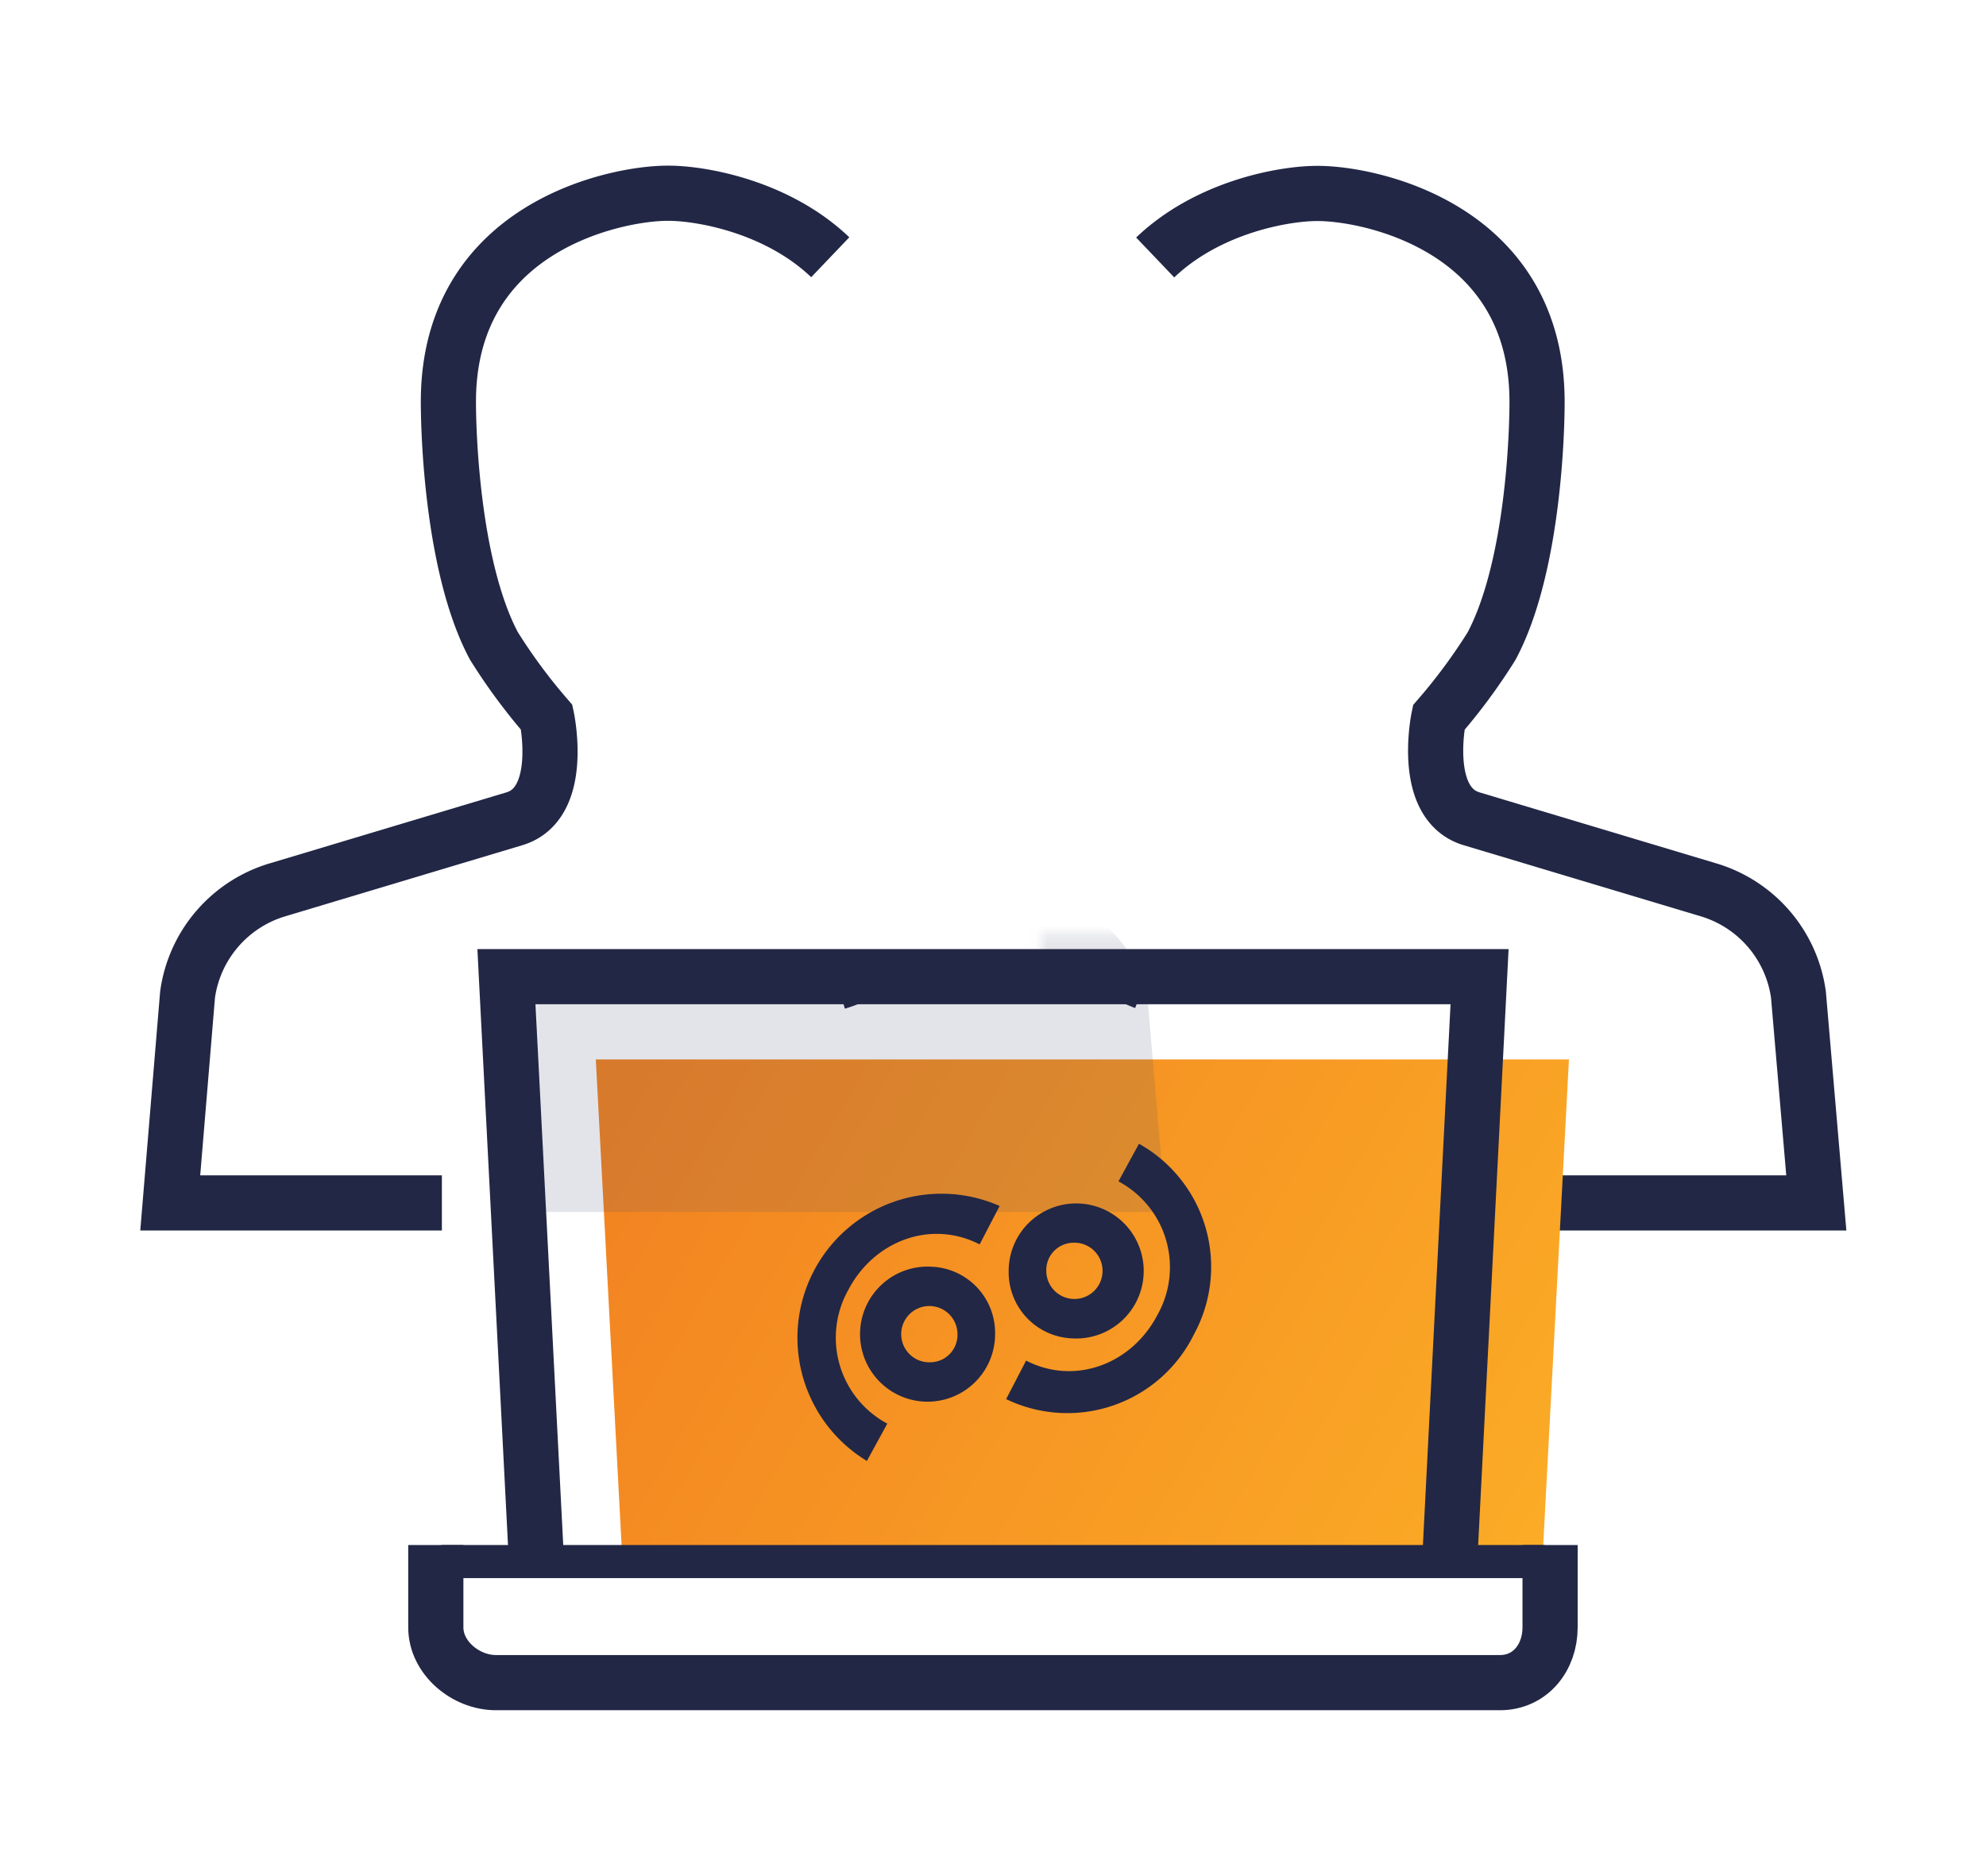 <svg xmlns="http://www.w3.org/2000/svg" xmlns:xlink="http://www.w3.org/1999/xlink" viewBox="0 0 180 170"><defs><style>.cls-1{filter:url(#luminosity-noclip);}.cls-2{mask:url(#mask);}.cls-3{filter:url(#luminosity-noclip-3);}.cls-10,.cls-4{fill:none;stroke:#222745;stroke-miterlimit:10;}.cls-4{stroke-width:5px;}.cls-5{fill:url(#linear-gradient);}.cls-6{mask:url(#mask-2);}.cls-7{fill:#444b6c;opacity:0.15;}.cls-8{mask:url(#mask-3);}.cls-9{fill:#222745;}.cls-10{stroke-width:3px;}.cls-11{filter:url(#luminosity-noclip-2);}</style><filter id="luminosity-noclip" x="60.53" y="29.75" width="55.49" height="67.94" filterUnits="userSpaceOnUse" color-interpolation-filters="sRGB"><feFlood flood-color="#fff" result="bg"/><feBlend in="SourceGraphic" in2="bg"/></filter><mask id="mask" x="60.53" y="29.75" width="55.49" height="67.94" maskUnits="userSpaceOnUse"><rect class="cls-1" x="60.53" y="86.41" width="55.49" height="11.27"/></mask><linearGradient id="linear-gradient" x1="55.3" y1="93.75" x2="139.64" y2="142.45" gradientUnits="userSpaceOnUse"><stop offset="0" stop-color="#f28121"/><stop offset="1" stop-color="#fbac26"/></linearGradient><filter id="luminosity-noclip-2" x="15.43" y="18.4" width="103.18" height="94.89" filterUnits="userSpaceOnUse" color-interpolation-filters="sRGB"><feFlood flood-color="#fff" result="bg"/><feBlend in="SourceGraphic" in2="bg"/></filter><mask id="mask-2" x="15.43" y="18.4" width="103.18" height="94.89" maskUnits="userSpaceOnUse"><g class="cls-11"><g class="cls-2"><path d="M75.87,87.28c8.93-2.62,2.95-10,2.95-10A52.59,52.59,0,0,1,74,70.75c-3.65-6.85-4.11-18.62-4.11-22.12,0-15.84,15.17-18.88,19.84-18.88h.11c4.68,0,19.85,3,19.85,18.88,0,3.5-.46,15.27-4.11,22.12a52.33,52.33,0,0,1-4.8,6.48s-5.79,6.76,3,10"/></g><rect x="48.39" y="89.01" width="70.23" height="24.28"/><rect x="94.34" y="84.68" width="22.54" height="23.41"/></g></mask><filter id="luminosity-noclip-3" x="60.53" y="27.56" width="55.49" height="72.73" filterUnits="userSpaceOnUse" color-interpolation-filters="sRGB"><feFlood flood-color="#fff" result="bg"/><feBlend in="SourceGraphic" in2="bg"/></filter><mask id="mask-3" x="60.53" y="27.56" width="55.49" height="72.73" maskUnits="userSpaceOnUse"><rect class="cls-3" x="60.53" y="89.01" width="55.49" height="11.27"/></mask></defs><title>Artboard 18</title><g id="Layer_2" data-name="Layer 2"><path class="cls-4" d="M140,109h24.62L163,90.12a11.56,11.56,0,0,0-8.19-9.5L133.4,74.2c-4.64-1.36-3-9.18-3-9.18a51.54,51.54,0,0,0,4.79-6.48c3.65-6.85,4.12-18.62,4.12-22.12,0-15.84-15.18-18.89-19.85-18.89h-.11c-2.89,0-9.8,1.17-14.65,5.8"/><polyline class="cls-5" points="56.46 142.34 54 96 142.2 96 139.75 142.26"/><g class="cls-6"><path class="cls-7" d="M60.49,109.82H15.43L17,91a11.59,11.59,0,0,1,8.19-9.5L46.6,75.07c4.64-1.36,2.95-9.18,2.95-9.18a51.9,51.9,0,0,1-4.79-6.49c-3.65-6.84-4.12-18.61-4.12-22.12,0-15.84,15.18-18.88,19.85-18.88h.11c4.68,0,19.85,3,19.85,18.88,0,3.51-.47,15.28-4.11,22.12a52.69,52.69,0,0,1-4.8,6.49s0,7.82,4.68,9.18l19.65,6.41a11.6,11.6,0,0,1,8.18,9.5l1.61,18.84H60.49Z"/></g><path class="cls-4" d="M40.05,109H15.43L17,90.12a11.56,11.56,0,0,1,8.19-9.5L46.6,74.2C51.24,72.84,49.55,65,49.55,65a51.54,51.54,0,0,1-4.79-6.48c-3.65-6.85-4.12-18.62-4.12-22.12,0-15.84,15.18-18.89,19.85-18.89h.11c2.89,0,9.8,1.17,14.65,5.8"/><g class="cls-8"><path class="cls-4" d="M75.87,89c8.93-2.62,2.95-11.47,2.95-11.47A52.59,52.59,0,0,1,74,71.06c-3.65-6.85-4.11-18.62-4.11-22.12,0-15.84,15.17-18.88,19.84-18.88h.11c4.68,0,19.85,3,19.85,18.88,0,3.5-.46,15.27-4.11,22.12a52.33,52.33,0,0,1-4.8,6.48S95,85.73,103.76,89"/></g><polyline class="cls-4" points="48.63 141.66 45.9 88.5 134.1 88.5 131.38 141.73"/><path class="cls-9" d="M108.23,120.88a12.78,12.78,0,0,0-5-17.24l-1.86,3.41a8.81,8.81,0,0,1,3.51,12.14c-2.31,4.4-7.44,6.38-11.88,4.1l-1.81,3.49A12.79,12.79,0,0,0,108.23,120.88Z"/><path class="cls-9" d="M97.24,121.28a6.12,6.12,0,1,0-5.82-6.12A6,6,0,0,0,97.24,121.28Zm0-8.67a2.55,2.55,0,1,1-2.41,2.55A2.48,2.48,0,0,1,97.24,112.61Z"/><path class="cls-9" d="M78.56,132.4l1.86-3.4a8.83,8.83,0,0,1-3.52-12.14c2.31-4.4,7.44-6.38,11.89-4.1l1.81-3.48a13.05,13.05,0,0,0-12,23.12Z"/><path class="cls-9" d="M84.38,114.78a6.12,6.12,0,1,0,5.81,6.11A6,6,0,0,0,84.38,114.78Zm0,8.66a2.55,2.55,0,1,1,2.4-2.55A2.48,2.48,0,0,1,84.38,123.44Z"/><path class="cls-4" d="M39.5,140v7.47c0,2.75,2.7,5,5.45,5h91c2.75,0,4.54-2.28,4.54-5V140"/><polyline class="cls-10" points="40 141.5 86.01 141.5 88.1 141.5 140 141.5"/></g></svg>